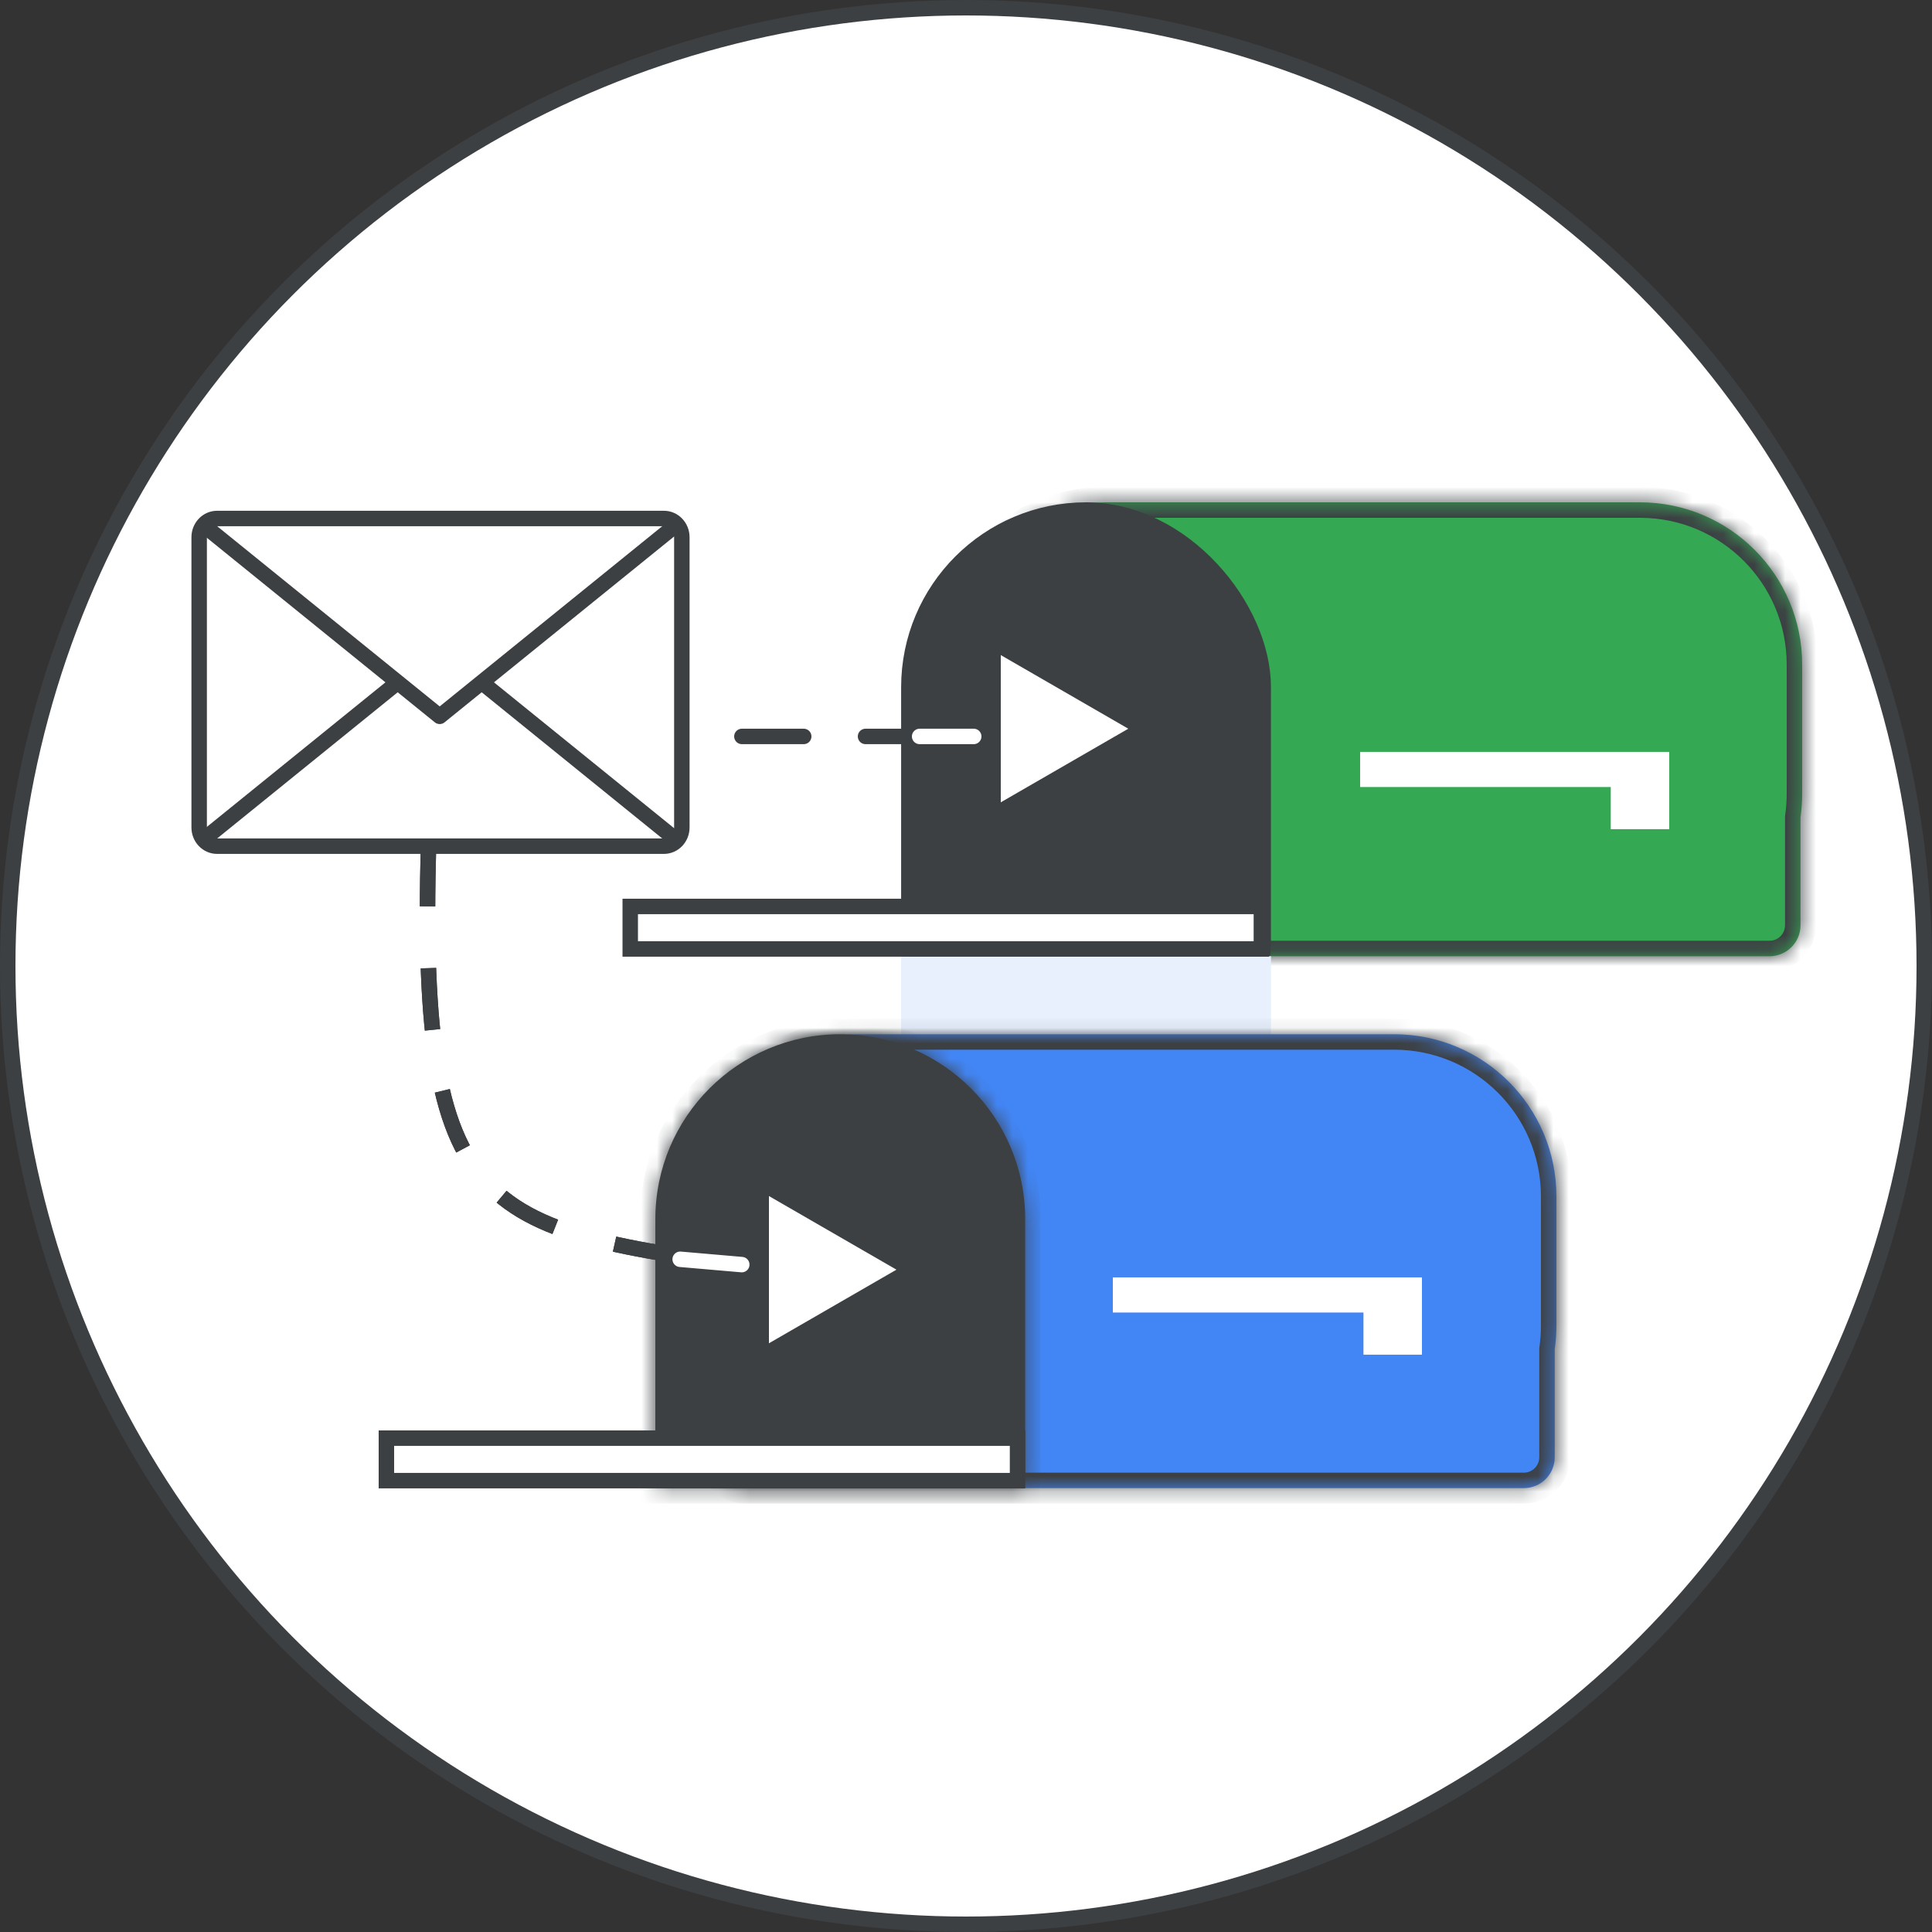 <svg width="125" height="125" viewBox="0 0 125 125" fill="none" xmlns="http://www.w3.org/2000/svg">
<rect x="0" y="0" width="125" height="125" fill="#333333" stroke="none"/>
<g id="deliver-email-to-multiple-inboxes-with-dual-delivery-circle-graphic" clip-path="url(#clip0_1151_631)">
<circle id="background" cx="62.5" cy="62.5" r="62" fill="white" stroke="#3C4043"/>
<g id="mailbox">
<g id="Union">
<mask id="path-2-inside-1_1151_631" fill="white">
<path fill-rule="evenodd" clip-rule="evenodd" d="M71.522 32.5C65.722 32.5 61.022 37.201 61.022 43V51.366C61.022 53.039 61.413 54.622 62.109 56.026V59.866C62.109 60.971 63.005 61.866 64.109 61.866H114.491C115.595 61.866 116.491 60.971 116.491 59.866V52.88C116.562 52.386 116.599 51.88 116.599 51.366V43C116.599 37.201 111.898 32.5 106.099 32.5H71.522Z"/>
</mask>
<path fill-rule="evenodd" clip-rule="evenodd" d="M71.522 32.5C65.722 32.5 61.022 37.201 61.022 43V51.366C61.022 53.039 61.413 54.622 62.109 56.026V59.866C62.109 60.971 63.005 61.866 64.109 61.866H114.491C115.595 61.866 116.491 60.971 116.491 59.866V52.88C116.562 52.386 116.599 51.88 116.599 51.366V43C116.599 37.201 111.898 32.5 106.099 32.5H71.522Z" fill="#34A853"/>
<path d="M62.109 56.026H63.109V55.791L63.005 55.581L62.109 56.026ZM116.491 52.88L115.501 52.737L115.491 52.808V52.88H116.491ZM62.022 43C62.022 37.753 66.275 33.5 71.522 33.5V31.5C65.17 31.5 60.022 36.649 60.022 43H62.022ZM62.022 51.366V43H60.022V51.366H62.022ZM63.005 55.581C62.376 54.312 62.022 52.882 62.022 51.366H60.022C60.022 53.197 60.45 54.931 61.214 56.47L63.005 55.581ZM63.109 59.866V56.026H61.109V59.866H63.109ZM64.109 60.866C63.557 60.866 63.109 60.418 63.109 59.866H61.109C61.109 61.523 62.453 62.866 64.109 62.866V60.866ZM114.491 60.866H64.109V62.866H114.491V60.866ZM115.491 59.866C115.491 60.418 115.043 60.866 114.491 60.866V62.866C116.148 62.866 117.491 61.523 117.491 59.866H115.491ZM115.491 52.88V59.866H117.491V52.88H115.491ZM115.599 51.366C115.599 51.832 115.566 52.29 115.501 52.737L117.481 53.023C117.559 52.481 117.599 51.928 117.599 51.366H115.599ZM115.599 43V51.366H117.599V43H115.599ZM106.099 33.5C111.346 33.5 115.599 37.753 115.599 43H117.599C117.599 36.649 112.451 31.5 106.099 31.5V33.5ZM71.522 33.5H106.099V31.5H71.522V33.5Z" fill="#3C4043" mask="url(#path-2-inside-1_1151_631)"/>
</g>
<rect id="Rectangle 38" x="58.803" y="33" width="22.928" height="39.242" rx="11.464" fill="#3C4043" stroke="#3C4043"/>
<rect id="Rectangle 39" x="58.303" y="61.866" width="23.928" height="13.052" fill="#E8F0FE"/>
<line id="Line 92" x1="58.848" y1="61.366" x2="81.688" y2="61.366" stroke="#3C4043"/>
<path id="Vector 27" d="M108 48.647H88V50.92H104.216V53.647H108V48.647Z" fill="white"/>
<rect id="Rectangle 45" x="40.776" y="58.647" width="40.835" height="2.75" fill="white" stroke="#3C4043"/>
</g>
<g id="Vector 31">
<path d="M28.049 46.647C26.5 77.147 29 79.147 46.5 81.647" stroke="#3C4043" stroke-dasharray="4 4"/>
<path d="M28.049 46.647C26.5 77.147 29 79.147 46.5 81.647" stroke="#3C4043" stroke-dasharray="4 4"/>
</g>
<g id="mailbox_2">
<g id="Union_2">
<mask id="path-10-inside-2_1151_631" fill="white">
<path fill-rule="evenodd" clip-rule="evenodd" d="M55.621 66.915C49.822 66.915 45.121 71.616 45.121 77.415V85.781C45.121 87.455 45.513 89.037 46.209 90.441V94.281C46.209 95.386 47.104 96.281 48.209 96.281H98.59C99.695 96.281 100.59 95.386 100.59 94.281V87.296C100.662 86.802 100.699 86.296 100.699 85.781V77.415C100.699 71.616 95.998 66.915 90.199 66.915H55.621Z"/>
</mask>
<path fill-rule="evenodd" clip-rule="evenodd" d="M55.621 66.915C49.822 66.915 45.121 71.616 45.121 77.415V85.781C45.121 87.455 45.513 89.037 46.209 90.441V94.281C46.209 95.386 47.104 96.281 48.209 96.281H98.59C99.695 96.281 100.59 95.386 100.59 94.281V87.296C100.662 86.802 100.699 86.296 100.699 85.781V77.415C100.699 71.616 95.998 66.915 90.199 66.915H55.621Z" fill="#4285F4"/>
<path d="M46.209 90.441H47.209V90.207L47.105 89.996L46.209 90.441ZM100.59 87.296L99.601 87.153L99.59 87.225V87.296H100.59ZM46.121 77.415C46.121 72.169 50.374 67.915 55.621 67.915V65.915C49.27 65.915 44.121 71.064 44.121 77.415H46.121ZM46.121 85.781V77.415H44.121V85.781H46.121ZM47.105 89.996C46.475 88.728 46.121 87.297 46.121 85.781H44.121C44.121 87.612 44.55 89.346 45.313 90.885L47.105 89.996ZM47.209 94.281V90.441H45.209V94.281H47.209ZM48.209 95.281C47.657 95.281 47.209 94.834 47.209 94.281H45.209C45.209 95.938 46.552 97.281 48.209 97.281V95.281ZM98.59 95.281H48.209V97.281H98.59V95.281ZM99.59 94.281C99.59 94.834 99.143 95.281 98.59 95.281V97.281C100.247 97.281 101.59 95.938 101.59 94.281H99.59ZM99.59 87.296V94.281H101.59V87.296H99.59ZM99.699 85.781C99.699 86.248 99.665 86.706 99.601 87.153L101.58 87.439C101.658 86.898 101.699 86.344 101.699 85.781H99.699ZM99.699 77.415V85.781H101.699V77.415H99.699ZM90.199 67.915C95.446 67.915 99.699 72.169 99.699 77.415H101.699C101.699 71.064 96.55 65.915 90.199 65.915V67.915ZM55.621 67.915H90.199V65.915H55.621V67.915Z" fill="#3C4043" mask="url(#path-10-inside-2_1151_631)"/>
</g>
<g id="Subtract">
<mask id="path-12-inside-3_1151_631" fill="white">
<path fill-rule="evenodd" clip-rule="evenodd" d="M54.365 66.915C47.758 66.915 42.401 72.272 42.401 78.879V95.194C42.401 95.56 42.418 95.923 42.45 96.281H66.28C66.313 95.923 66.329 95.56 66.329 95.194V78.879C66.329 72.272 60.973 66.915 54.365 66.915Z"/>
</mask>
<path fill-rule="evenodd" clip-rule="evenodd" d="M54.365 66.915C47.758 66.915 42.401 72.272 42.401 78.879V95.194C42.401 95.56 42.418 95.923 42.45 96.281H66.28C66.313 95.923 66.329 95.56 66.329 95.194V78.879C66.329 72.272 60.973 66.915 54.365 66.915Z" fill="#3C4043"/>
<path d="M42.45 96.281L41.454 96.371L41.536 97.281H42.45V96.281ZM66.28 96.281V97.281H67.194L67.276 96.371L66.28 96.281ZM43.401 78.879C43.401 72.824 48.31 67.915 54.365 67.915V65.915C47.206 65.915 41.401 71.72 41.401 78.879H43.401ZM43.401 95.194V78.879H41.401V95.194H43.401ZM43.446 96.192C43.416 95.863 43.401 95.53 43.401 95.194H41.401C41.401 95.59 41.419 95.983 41.454 96.371L43.446 96.192ZM42.45 97.281H66.28V95.281H42.45V97.281ZM65.329 95.194C65.329 95.53 65.314 95.863 65.284 96.192L67.276 96.371C67.311 95.983 67.329 95.59 67.329 95.194H65.329ZM65.329 78.879V95.194H67.329V78.879H65.329ZM54.365 67.915C60.42 67.915 65.329 72.824 65.329 78.879H67.329C67.329 71.719 61.525 65.915 54.365 65.915V67.915Z" fill="#3C4043" mask="url(#path-12-inside-3_1151_631)"/>
</g>
<line id="Line 92_2" x1="42.946" y1="95.781" x2="65.787" y2="95.781" stroke="#3C4043"/>
<rect id="Rectangle 44" x="25" y="93.047" width="40.835" height="2.75" fill="white" stroke="#3C4043"/>
<path id="Vector 28" d="M92 82.647H72V84.92H88.216V87.647H92V82.647Z" fill="white"/>
</g>
<path id="Line 95" d="M40 47.647H68" stroke="#3C4043" stroke-linecap="round" stroke-dasharray="4 4"/>
<g id="Email">
<g id="envelope">
<path id="Fill 1" fill-rule="evenodd" clip-rule="evenodd" d="M42.959 54.747L14.042 54.747C13.403 54.747 12.886 54.205 12.886 53.536L12.886 34.759C12.886 34.09 13.403 33.547 14.042 33.547L42.959 33.547C43.597 33.547 44.115 34.09 44.115 34.759V53.536C44.115 54.205 43.597 54.747 42.959 54.747Z" fill="white"/>
<g id="Group 10">
<g id="Group 10 Copy">
<path id="Fill 7" fill-rule="evenodd" clip-rule="evenodd" d="M13.271 54.347L28.448 42.059L43.625 54.347" fill="white"/>
<path id="Stroke 9" d="M13.271 54.235L28.448 41.947L43.625 54.235" stroke="#3C4043" stroke-linejoin="round"/>
</g>
<path id="Fill 7_2" fill-rule="evenodd" clip-rule="evenodd" d="M13.271 33.947L28.448 46.235L43.625 33.947" fill="white"/>
<path id="Stroke 9_2" d="M13.271 34.059L28.448 46.347L43.625 34.059" stroke="#3C4043" stroke-linejoin="round"/>
</g>
<path id="Stroke 11" fill-rule="evenodd" clip-rule="evenodd" d="M42.959 54.747L14.042 54.747C13.403 54.747 12.886 54.205 12.886 53.536L12.886 34.759C12.886 34.09 13.403 33.547 14.042 33.547L42.959 33.547C43.597 33.547 44.115 34.09 44.115 34.759V53.536C44.115 54.205 43.597 54.747 42.959 54.747Z" stroke="#3C4043"/>
</g>
</g>
<path id="Line 94" d="M47.992 81.82L44.007 81.475" stroke="white" stroke-linecap="round"/>
<path id="Polygon 4" d="M58 82.147L49.75 86.91L49.75 77.384L58 82.147Z" fill="white"/>
<path id="Polygon 5" d="M73 47.147L64.75 51.91L64.75 42.384L73 47.147Z" fill="white"/>
<path id="Line 96" d="M59.5 47.647H63" stroke="white" stroke-linecap="round"/>
</g>
<defs>
<clipPath id="clip0_1151_631">
<rect width="125" height="125" fill="white"/>
</clipPath>
</defs>
</svg>
